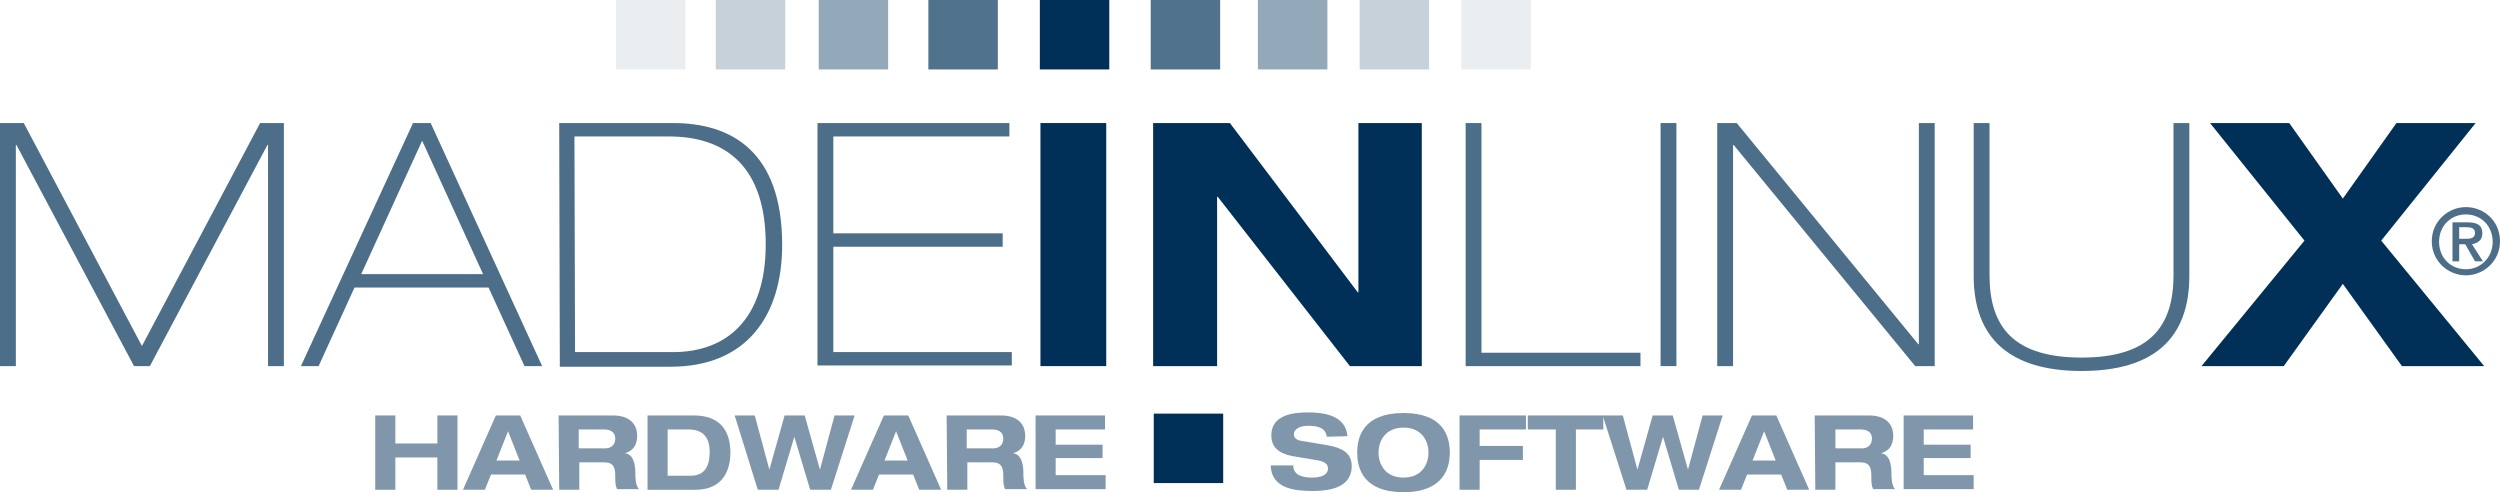 <?xml version="1.0" encoding="utf-8"?>
<!-- Generator: Adobe Illustrator 24.0.1, SVG Export Plug-In . SVG Version: 6.00 Build 0)  -->
<svg version="1.1" id="Livello_1" xmlns="http://www.w3.org/2000/svg" xmlns:xlink="http://www.w3.org/1999/xlink" x="0px" y="0px"
	 viewBox="0 0 410.4 80.8" style="enable-background:new 0 0 410.4 80.8;" xml:space="preserve">
<style type="text/css">
	.st0{fill:#4C6E89;}
	.st1{fill:#003057;}
	.st2{opacity:0.8;fill:#264F70;enable-background:new    ;}
	.st3{opacity:0.4;fill:#738DA3;enable-background:new    ;}
	.st4{opacity:0.2;fill:#99ACBC;enable-background:new    ;}
	.st5{opacity:0.6;fill:#4C6E89;enable-background:new    ;}
	.st6{fill:#8097AB;}
</style>
<path class="st0" d="M0,20.2h3.9l19.4,36.6l19.4-36.6h3.9v39.9H44V23.8h-0.1L24.6,60.1H22L2.7,23.8H2.6v36.3H0V20.2L0,20.2z"/>
<path class="st0" d="M67.8,20.2h2.9L89,60.1h-2.9l-5.9-12.9h-22l-5.9,12.9h-2.9L67.8,20.2z M59.3,45h20l-10-21.9L59.3,45z"/>
<path class="st0" d="M91.8,20.2h18.7c9.4,0,17.9,4.5,17.9,20c0,11.7-5.9,20-18.3,20H91.9L91.8,20.2L91.8,20.2z M94.4,57.8h16.1
	c8.8,0,15.2-5.4,15.2-17.7c0-12.6-6.4-17.7-15.9-17.7H94.3L94.4,57.8L94.4,57.8z"/>
<path class="st0" d="M134.2,20.2h31.5v2.2h-28.9v15.9h27.8v2.2h-27.8v17.3h29.3V60h-31.9V20.2z"/>
<path class="st1" d="M170.8,20.2h10.8v39.9h-10.8V20.2z"/>
<path class="st1" d="M222.9,20.2h10.5v39.9h-11.8l-21.7-27.8h-0.1v27.8h-10.5V20.2h12.6l21,27.8h0.1V20.2H222.9z"/>
<path class="st0" d="M240.6,20.2h2.6v37.7h26.1v2.2h-28.7V20.2z"/>
<path class="st0" d="M272.6,20.2h2.6v39.9h-2.6V20.2z"/>
<path class="st0" d="M281.9,20.2h3.2l29.8,36.3h0.1V20.2h2.6v39.9h-3.2l-29.8-36.3h-0.1v36.3h-2.6V20.2z"/>
<path class="st0" d="M324,20.2h2.6v25c0,8.5,4,13.5,15.1,13.5s15.1-5,15.1-13.5v-25h2.6v25.1c0,10.3-5.9,15.6-17.7,15.6
	S324,55.5,324,45.3L324,20.2L324,20.2z"/>
<path class="st1" d="M378.3,39.5l-15.5-19.3h13l8.8,12.4l8.8-12.4h13l-15.5,19.3l16.9,20.6h-13.5l-9.7-13.5l-9.7,13.5h-13.5
	L378.3,39.5z"/>
<rect x="152.4" class="st2" width="11.4" height="11.4"/>
<rect x="170.7" class="st1" width="11.4" height="11.4"/>
<rect x="189.4" y="67.9" class="st1" width="11.4" height="11.4"/>
<rect x="117.5" class="st3" width="11.4" height="11.4"/>
<rect x="101.1" class="st4" width="11.4" height="11.4"/>
<rect x="134.4" class="st5" width="11.4" height="11.4"/>
<rect x="188.9" class="st2" width="11.4" height="11.4"/>
<rect x="206.5" class="st5" width="11.4" height="11.4"/>
<rect x="223.2" class="st3" width="11.4" height="11.4"/>
<rect x="239.9" class="st4" width="11.4" height="11.4"/>
<path class="st6" d="M61.6,68.2h3.3v4.6h6.9v-4.6h3.3v12.2h-3.3v-5.3h-6.9v5.3h-3.3V68.2z"/>
<path class="st6" d="M86.2,77.9h-5.6l-1,2.5H76l5.4-12.2h4l5.4,12.2h-3.6L86.2,77.9z M83.4,70.8l-1.9,4.8h3.8L83.4,70.8z"/>
<path class="st6" d="M91.7,68.2h8.9c3.4,0,4,2.1,4,3.3c0,1.5-0.6,2.5-2,2.9l0,0c1.5,0.2,1.7,2.1,1.7,3.3c0,0.6,0,2,0.6,2.6h-3.6
	c-0.3-0.6-0.3-1.1-0.3-2.3c0-1.7-0.7-2.1-1.8-2.1h-4.1v4.5h-3.3L91.7,68.2L91.7,68.2z M95,73.6h4.4c0.7,0,1.6-0.4,1.6-1.6
	s-1-1.5-1.8-1.5H95V73.6z"/>
<path class="st6" d="M106.3,68.2h7.6c4.2,0,6,2.4,6,6.1s-1.9,6.1-5.7,6.1h-7.9V68.2z M109.6,78.1h3.7c2.2,0,3.2-1.3,3.2-3.9
	c0-2.3-1-3.7-3.5-3.7h-3.4V78.1z"/>
<path class="st6" d="M120.6,68.2h3.3l2.4,8.9l0,0l2.5-8.9h3.3l2.5,8.9l0,0l2.4-8.9h3.3l-3.9,12.2H133l-2.6-8.7l0,0l-2.6,8.7h-3.4
	L120.6,68.2z"/>
<path class="st6" d="M149.9,77.9h-5.6l-1,2.5h-3.6l5.4-12.2h4l5.4,12.2h-3.6L149.9,77.9z M147.1,70.8l-1.9,4.8h3.8L147.1,70.8z"/>
<path class="st6" d="M155.4,68.2h8.9c3.4,0,4,2.1,4,3.3c0,1.5-0.6,2.5-2,2.9l0,0c1.5,0.2,1.7,2.1,1.7,3.3c0,0.6,0,2,0.6,2.6H165
	c-0.3-0.6-0.3-1.1-0.3-2.3c0-1.7-0.7-2.1-1.8-2.1h-4.1v4.5h-3.3L155.4,68.2L155.4,68.2z M158.7,73.6h4.4c0.7,0,1.6-0.4,1.6-1.6
	s-1-1.5-1.8-1.5h-4.2V73.6z"/>
<path class="st6" d="M170,68.2h11.4v2.3h-8.1V73h7.7v2.2h-7.7V78h8.2v2.3H170V68.2z"/>
<path class="st6" d="M217.8,71.7c-0.2-1.6-1.7-1.8-3.1-1.8s-2.3,0.6-2.3,1.4c0,0.6,0.5,1,1.4,1.1l4.2,0.7c2.2,0.4,3.9,1.2,3.9,3.4
	c0,2.3-1.5,4.1-6.4,4.1c-3,0-6.8-0.4-6.9-4.2h3.7c0,1.7,1.7,2,3.1,2c1.6,0,2.6-0.5,2.6-1.5c0-0.9-0.8-1.2-2.1-1.4l-3-0.5
	c-2.1-0.3-4.2-1-4.2-3.5c0-2.7,2.2-3.8,6-3.8c2.5,0,6.2,0.4,6.5,3.9L217.8,71.7L217.8,71.7z"/>
<path class="st6" d="M230.4,67.8c6.6,0,7.6,3.9,7.6,6.5c0,2.5-1,6.5-7.6,6.5s-7.6-3.9-7.6-6.5S223.8,67.8,230.4,67.8z M230.4,78.4
	c3,0,4.1-2.2,4.1-4.1s-1.1-4.1-4.1-4.1s-4.1,2.2-4.1,4.1S227.4,78.4,230.4,78.4z"/>
<path class="st6" d="M239.6,68.2h10.9v2.3h-7.6v2.7h7.1v2.3h-7.1v4.9h-3.3V68.2z"/>
<path class="st6" d="M255.3,70.5h-4.5v-2.3h12.4v2.3h-4.5v9.9h-3.3v-9.9H255.3z"/>
<path class="st6" d="M263.1,68.2h3.3l2.4,8.9l0,0l2.5-8.9h3.3l2.5,8.9l0,0l2.4-8.9h3.3l-3.9,12.2h-3.3l-2.6-8.7l0,0l-2.6,8.7H267
	L263.1,68.2z"/>
<path class="st6" d="M292.4,77.9h-5.6l-1,2.5h-3.6l5.4-12.2h4l5.4,12.2h-3.6L292.4,77.9z M289.6,70.8l-1.9,4.8h3.8L289.6,70.8z"/>
<path class="st6" d="M297.9,68.2h8.9c3.4,0,4,2.1,4,3.3c0,1.5-0.6,2.5-2,2.9l0,0c1.5,0.2,1.7,2.1,1.7,3.3c0,0.6,0,2,0.6,2.6h-3.6
	c-0.3-0.6-0.3-1.1-0.3-2.3c0-1.7-0.7-2.1-1.8-2.1h-4.1v4.5H298L297.9,68.2L297.9,68.2z M301.3,73.6h4.4c0.7,0,1.6-0.4,1.6-1.6
	s-1-1.5-1.8-1.5h-4.2V73.6z"/>
<path class="st6" d="M312.5,68.2h11.4v2.3h-8.1V73h7.7v2.2h-7.7V78h8.2v2.3h-11.5L312.5,68.2L312.5,68.2z"/>
<g>
	<path class="st0" d="M404.8,34c3,0,5.6,2.3,5.6,5.6s-2.7,5.6-5.6,5.6s-5.6-2.3-5.6-5.6C399.2,36.3,401.9,34,404.8,34z M404.8,35.2
		c-2.5,0-4.4,1.9-4.4,4.5s1.9,4.5,4.4,4.5c2.4,0,4.4-1.9,4.4-4.5S407.3,35.2,404.8,35.2z M404.7,40.1h-1v2.8h-1.1v-6.4h2.5
		c1.6,0,2.4,0.5,2.4,1.8c0,1.2-0.8,1.6-1.7,1.8l1.8,2.8h-1.3L404.7,40.1z M404.8,39.2c0.8,0,1.5-0.1,1.5-1c0-0.8-0.8-0.9-1.4-0.9
		h-1.2v1.9H404.8z"/>
</g>
</svg>
